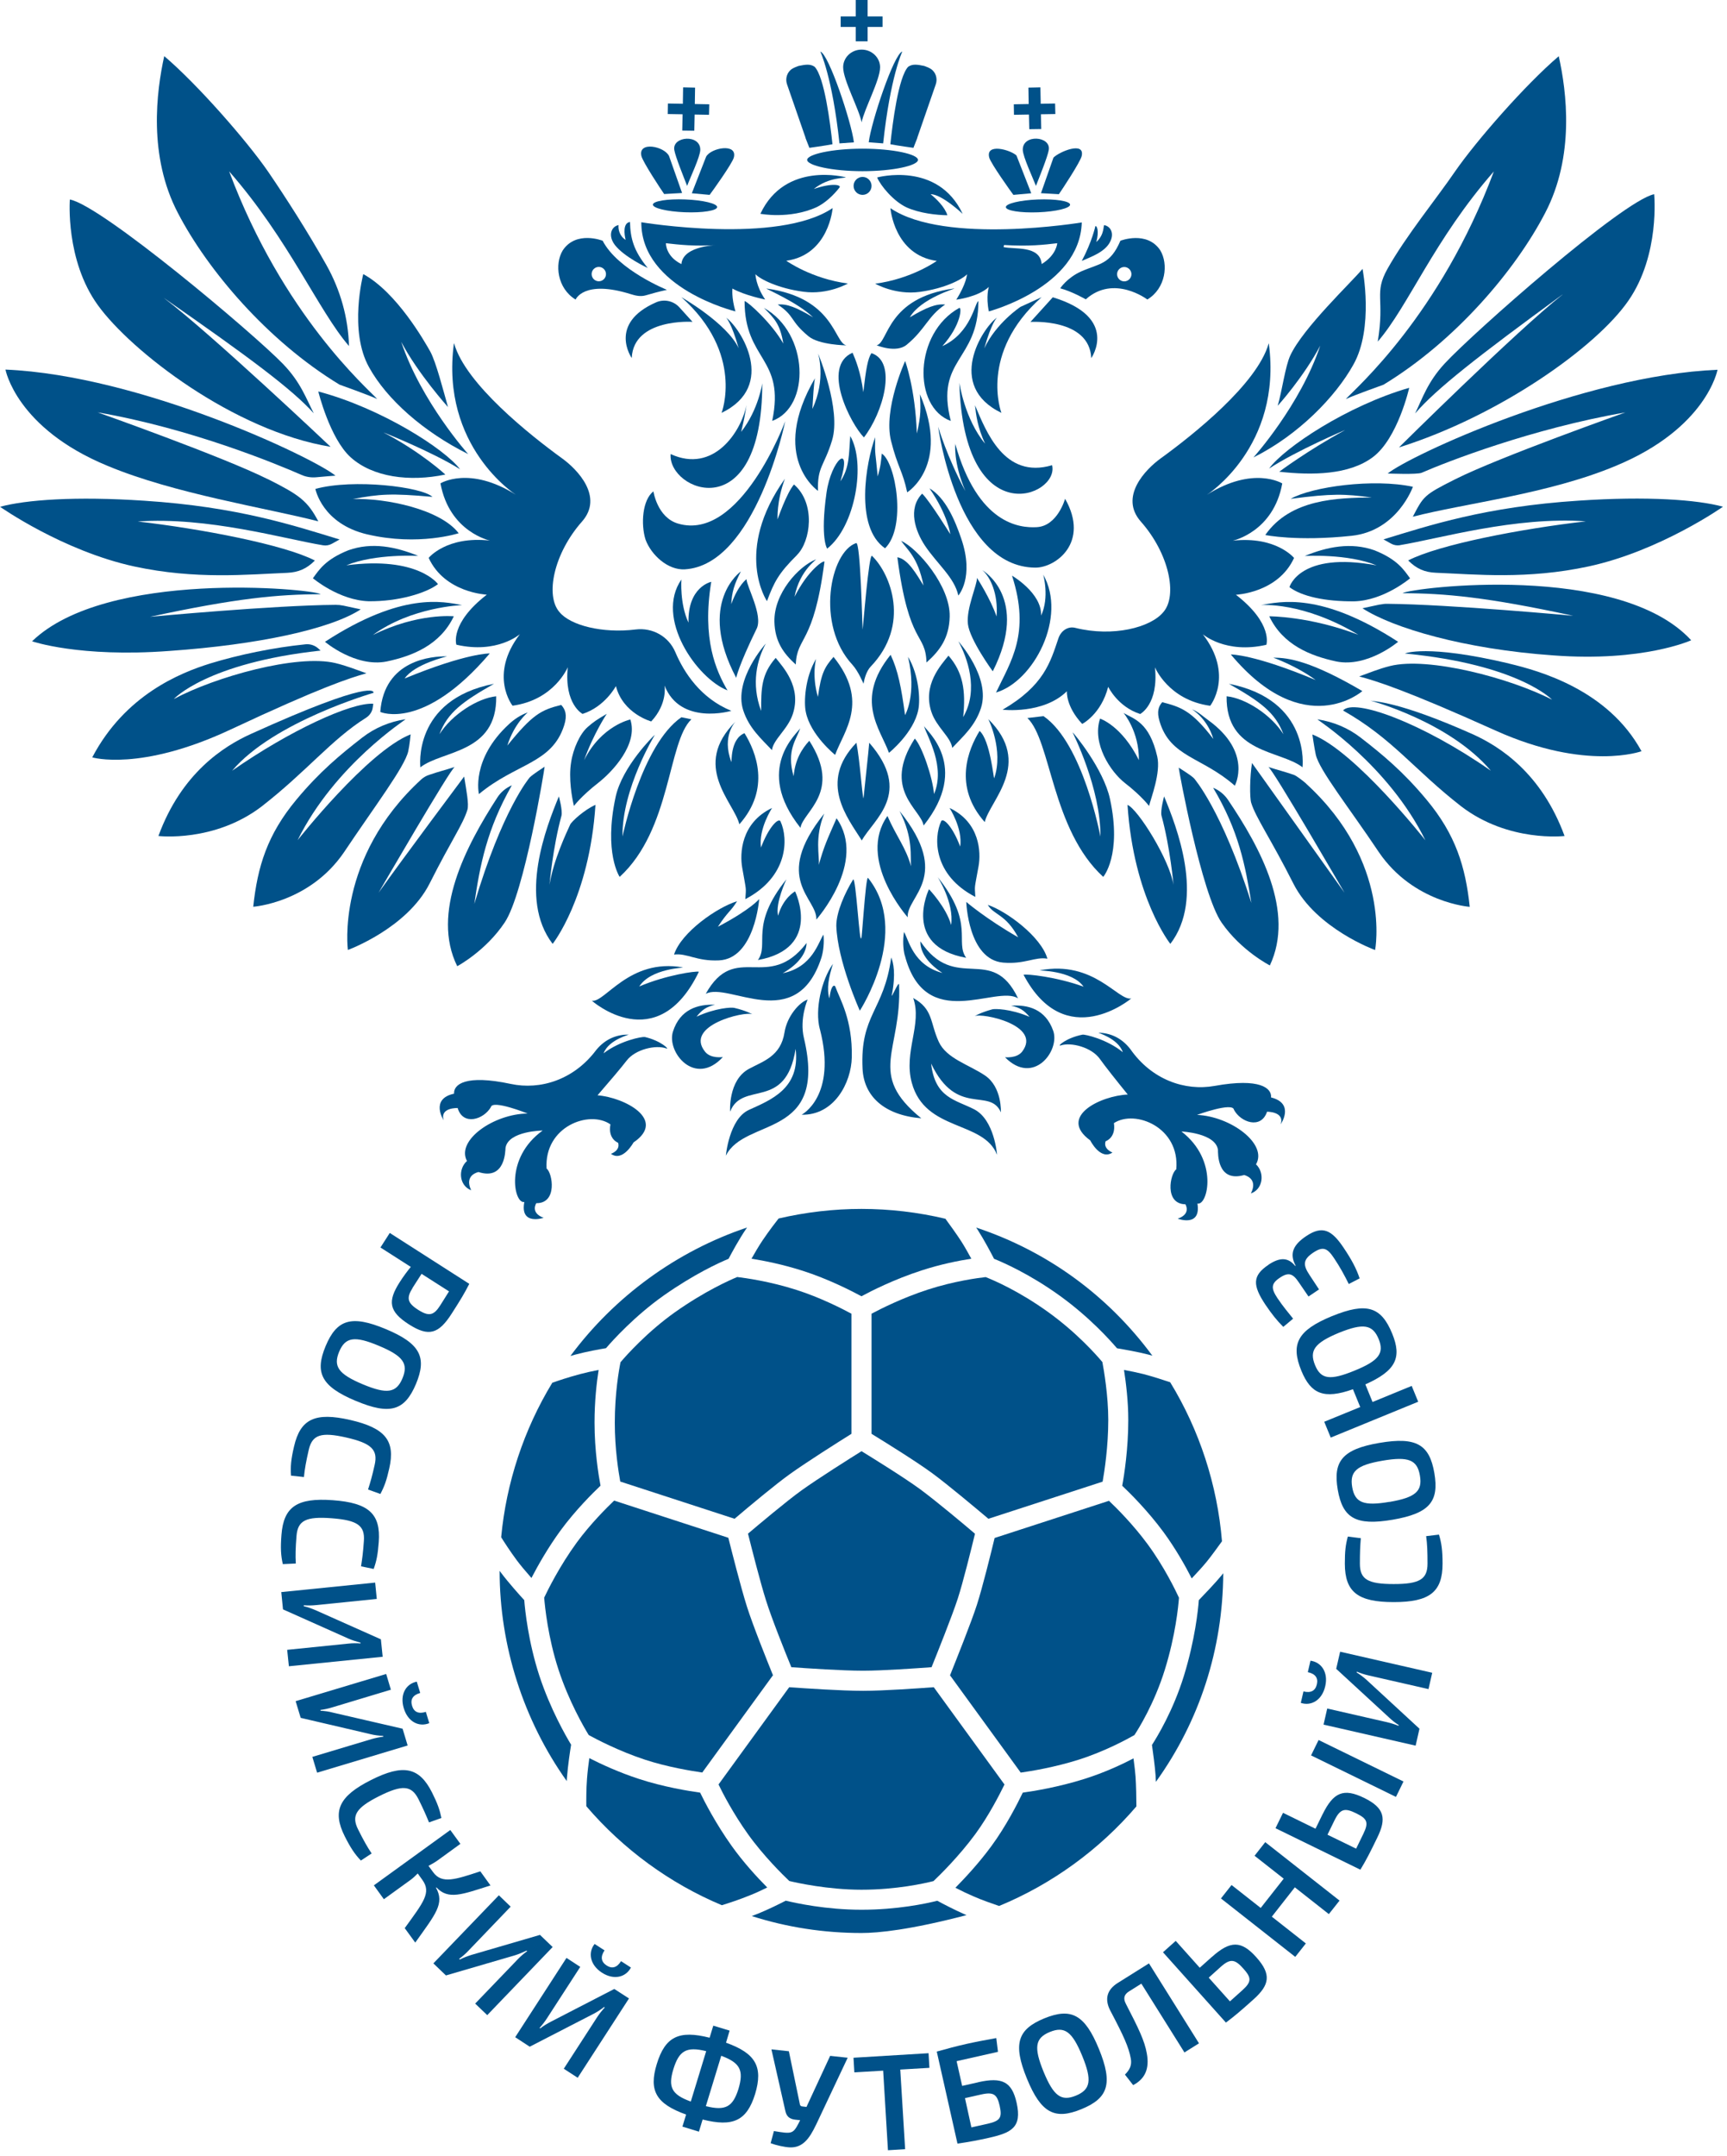 <?xml version="1.0" encoding="UTF-8"?> <svg xmlns="http://www.w3.org/2000/svg" width="202" height="252" viewBox="0 0 202 252" fill="none"> <g clip-path="url(#clip0_1143_95)"> <path d="M78.44 53.08C78.1 57.38 89.16 61.9 89.16 44.8C89.16 44.8 88.72 47.9 86.69 50.48C87.07 48.9 87.14 48.45 87.32 47.33C86.69 50.48 83.46 55.38 78.45 53.08H78.44Z" fill="#005189"></path> <path d="M98.98 40.37C98.98 40.37 95.81 40.33 94.57 39.31C92.36 37.49 93.01 36.96 90.97 35.6C92.03 35.48 93.19 35.95 95.1 37.09C93.27 35.31 89.39 33.7 89.66 33.73C97.58 34.81 97.57 40.05 98.97 40.36L98.98 40.37Z" fill="#005189"></path> <path d="M87.09 35.19C87.51 35.29 90.3 37.81 91.62 40.16C91.26 37.94 90.62 37.25 89.35 35.99C94.64 38.93 94.82 47.58 90.32 49.2C91.88 41.77 87.09 42.19 87.09 35.19Z" fill="#005189"></path> <path d="M84.92 37.12C86.63 38.35 90.94 45.1 84.4 48.26C84.4 48.26 87.09 41.31 79.7 34.74C79.7 34.74 85.05 37.79 86.4 40.71C85.55 37.7 84.92 37.11 84.92 37.11V37.12Z" fill="#005189"></path> <path d="M81 37.62C81 37.62 74.1 37.16 73.89 41.85C73.89 41.85 71.06 37.83 76.74 35.34C77.68 34.93 78.78 35.17 79.46 35.92L80.99 37.61L81 37.62Z" fill="#005189"></path> <path d="M67.33 35.01C67.33 35.01 68.27 32.67 73.73 34.37C74.33 34.56 74.93 34.7 75.54 34.52C76.26 34.31 77.08 34.08 78.01 33.88C78.01 33.88 72.26 31.57 70.49 28.14C70.49 28.14 67.38 26.91 65.82 29.27C64.85 30.86 65.17 33.71 67.33 35.02V35.01ZM69.2 32.04C69.2 31.57 69.58 31.2 70.04 31.2C70.5 31.2 70.88 31.58 70.88 32.04C70.88 32.51 70.5 32.88 70.04 32.88C69.58 32.88 69.2 32.5 69.2 32.04Z" fill="#005189"></path> <path d="M75.76 31.32C74.83 30.89 72.21 29.48 71.63 28.16C71.21 27.24 71.63 26.45 72.35 26.31C72.29 26.78 72.46 27.6 73.18 28.04C73.01 27.38 72.85 26.05 73.69 25.95C73.73 27.81 74.09 29.29 75.76 31.32Z" fill="#005189"></path> <path d="M75.01 25.99C75.01 33.73 86.02 36.4 86.02 36.4C85.54 34.76 85.67 33.73 85.67 33.73C87.12 34.54 89.5 35.01 89.5 35.01C88.41 33.45 88.36 32.05 88.36 32.05C88.9 32.63 91.01 33.71 93.97 34.1C96.85 34.49 99.17 33.14 99.17 33.14C94.9 32.58 91.97 30.48 91.97 30.48C96.97 29.79 97.39 24.32 97.39 24.32C91.02 28.64 75.02 25.98 75.02 25.98L75.01 25.99ZM77.89 28.43C79.43 28.6 81.18 28.82 84.1 28.64C84.1 28.64 79.89 28.64 79.7 30.87C77.85 29.96 77.89 28.44 77.89 28.44V28.43Z" fill="#005189"></path> <path d="M83.88 24.209C83.896 23.795 82.227 23.393 80.152 23.312C78.077 23.231 76.382 23.501 76.366 23.915C76.35 24.328 78.019 24.73 80.094 24.811C82.169 24.892 83.864 24.622 83.88 24.209Z" fill="#005189"></path> <path d="M77.69 22.69C77.39 22.27 75.18 18.93 75.02 18.23C74.62 16.47 77.73 17.1 78.26 18.25L79.78 22.56L77.69 22.68V22.69Z" fill="#005189"></path> <path d="M81.91 17.52C81.89 18.33 80.71 20.81 80.37 21.73C80.01 20.8 79 18.33 78.87 17.53C78.6 15.9 81.95 15.65 81.91 17.53V17.52Z" fill="#005189"></path> <path d="M98.93 20.73C98.88 20.84 96.94 20.68 95.19 22.09C97.37 21.34 98.42 21.62 98.2 21.91C97.53 22.78 96.53 23.73 95.51 24.22C92.34 25.65 88.94 24.99 88.94 24.99C91.85 18.79 98.93 20.73 98.93 20.73Z" fill="#005189"></path> <path d="M80.92 22.59L82.59 18.32C83.14 17.28 86.29 16.68 85.83 18.42C85.65 19.11 83.32 22.37 83 22.78L80.92 22.59Z" fill="#005189"></path> <path d="M78.12 12.1L79.87 12.13L79.9 10.21L81.3 10.24L81.27 12.16L82.96 12.19L82.93 13.42L81.25 13.39L81.21 15.28L79.8 15.26L79.84 13.36L78.1 13.33L78.12 12.1Z" fill="#005189"></path> <path d="M50.21 90.57C51.5 90.13 51.9 90.07 53.19 89.65C52.72 89.8 44.28 104.35 44.28 104.35C47.19 100.26 54.29 90.77 54.29 90.77C54.54 92.35 54.87 94 54.67 94.66C54.12 96.42 52.9 98.02 50.23 103.31C47.56 108.54 40.69 111.04 40.69 111.04C40.69 111.04 39.24 100.3 49.27 91.11C49.53 90.87 49.86 90.68 50.2 90.57H50.21Z" fill="#005189"></path> <path d="M40.82 40.45C37.23 36.3 33.8 28.02 26.8 20.03C33.1 36.86 42.98 45.39 44.12 46.64C43.19 46.2 39.71 44.96 39.71 44.96C31.24 39.82 24.26 31.52 20.82 24.92C17.31 18.24 18.3 10.69 19.21 6.56C23.14 9.9 28.89 16.49 31.35 20.05C33.48 23.17 36.03 27.15 38.19 31C39.81 33.89 40.73 37.13 40.82 40.45Z" fill="#005189"></path> <path d="M42.98 62.47C37.66 61.23 36.89 57.15 36.89 57.15C41.34 55.93 49.36 56.91 50.58 58.08C45.71 57.64 44.44 57.75 41.27 58.33C45.19 58.21 51.52 59.54 53.65 62.33C53.65 62.33 48.96 63.86 42.99 62.47H42.98Z" fill="#005189"></path> <path d="M51.23 68.28C49.83 69.34 46.59 70.32 43.12 70.28C39.65 70.17 36.6 67.59 36.6 67.59C37.32 66.62 38.03 65.41 40.75 64.32C43.51 63.34 46.29 63.91 48.92 64.98C48.92 64.98 43.91 64.69 40.51 66.08C48.92 64.98 51.23 68.28 51.23 68.28Z" fill="#005189"></path> <path d="M53.08 72.04C51.49 75.39 48.26 76.68 45.23 77.32C41.58 78.05 38.01 75.02 38.01 75.02C47.06 69.14 51.83 70.33 54.05 70.73C54.05 70.73 48.15 70.92 43.61 74.23C48.86 71.61 53.09 72.04 53.09 72.04H53.08Z" fill="#005189"></path> <path d="M57.27 76.38C57.27 76.38 57.27 76.39 57.27 76.4C49.52 85.5 44.48 83.22 44.48 83.22C44.93 77.12 50.53 76.69 52.31 76.72C52.31 76.72 48.47 77.62 47.33 79.31C54.59 76.32 57.28 76.38 57.28 76.38H57.27Z" fill="#005189"></path> <path d="M49.17 89.69C49.17 89.69 48.2 81.8 57.78 79.93C54.14 82 52.35 83.27 51.4 85.83C52.86 83.51 55.9 81.6 58.04 81.39C58.14 88.1 51.72 87.68 49.16 89.7L49.17 89.69Z" fill="#005189"></path> <path d="M61.72 83.29C61.72 83.29 60.16 84.54 59.34 87.15C62.28 83.52 63.27 82.99 65.64 82.4C66.11 82.91 66.38 83.55 65.99 84.78C64.56 89.28 60.38 89.19 56.02 92.82C56.02 92.82 55.04 88.77 59.55 84.63C60.16 84.07 60.87 83.59 61.67 83.3L61.72 83.28V83.29Z" fill="#005189"></path> <path d="M73.72 84.08C74.69 86.99 71.62 90.22 69.96 91.52C67.98 93.06 67.13 94.21 67.13 94.21C66.9 93.26 66.49 91 66.8 89.11C67.04 87.5 67.85 85.75 68.73 84.99C69.47 84.34 69.81 84.13 70.97 83.44C70.97 83.44 69.4 85.8 68.32 88.86C70.33 84.82 73.73 84.1 73.73 84.1L73.72 84.08Z" fill="#005189"></path> <path d="M38.68 52.23C27.32 50.37 15.31 41.02 11.46 35.69C7.62 30.41 8.17 23.32 8.17 23.32C11.89 24.01 29.7 39.02 33.1 42.54C35.17 44.68 35.81 46.59 36.7 48.31C34.15 45.49 29.24 41.83 19.13 34.8C24.71 39.02 38.67 52.23 38.67 52.23H38.68Z" fill="#005189"></path> <path d="M16.05 60.95C23.55 61.81 33.22 63.66 36.83 65.52C36.83 65.52 36.82 65.53 36.81 65.54C35.87 66.48 34.91 66.9 33.58 66.96C28.89 67.15 22.89 67.76 15.73 66.22C7.35 64.41 0.01 59.24 0.01 59.24C3 58.42 8.85 57.99 16.87 58.53C27.83 59.24 34.4 61.44 39.72 63.06L38.84 63.55C38.52 63.73 38.15 63.8 37.79 63.74C33.23 62.99 24.31 60.38 16.06 60.96L16.05 60.95Z" fill="#005189"></path> <path d="M42.19 71.23C38.68 73.52 30.26 75.36 19.8 76.09C9.28 76.88 3.75 74.96 3.75 74.96C12.46 66.54 36.4 68.82 37.47 69.44C37.47 69.44 37.49 69.46 37.5 69.46C32.58 69.47 27.68 69.91 17.55 72.1C17.55 72.1 31.97 70.75 39.27 70.7C39.57 70.7 39.86 70.73 40.16 70.79L42.2 71.23H42.19Z" fill="#005189"></path> <path d="M37.47 76.05C24.17 77.5 20.33 81.71 20.33 81.71C25.16 79.12 34.74 76.43 39.24 77.51C40.6 77.84 41.71 78.3 42.86 78.7C40.88 79.26 37.52 80.33 26.96 85.28C16.4 90.22 10.79 88.53 10.79 88.53C14.62 81.25 21.03 78.66 24.6 77.55C27.91 76.54 31.96 75.69 35.76 75.31C36.31 75.26 36.85 75.45 37.25 75.82L37.49 76.04L37.47 76.05Z" fill="#005189"></path> <path d="M27.15 90.09C33.89 85.39 41.06 82.1 43.66 82.26C43.64 82.38 43.62 82.53 43.6 82.69C43.54 83.2 43.23 83.64 42.8 83.91C38.79 86.42 35.85 90.19 30.6 94.27C25.06 98.5 18.53 97.72 18.53 97.72C21.22 90.38 26.14 87.24 29.35 85.79C43.7 79.29 43.76 80.84 43.68 80.99C43.68 80.99 32.01 84.34 27.15 90.09Z" fill="#005189"></path> <path d="M47.75 87.82C47.34 89.64 43.8 94.29 40.23 99.63C36.19 105.54 29.62 105.99 29.62 105.99C30.12 101.3 31.26 97.56 34.67 93.47C37.39 90.2 39.83 88.19 42.38 86.21C43.84 85.08 45.56 84.36 47.39 84.08C47.4 84.08 47.42 84.08 47.43 84.08C47.52 84.08 39.16 89.4 34.81 98.21C34.81 98.21 42.99 87.82 48.03 85.84C48.03 85.84 47.91 87.1 47.75 87.82Z" fill="#005189"></path> <path d="M61.93 90.9C62.35 90.48 63.51 89.76 63.7 89.62C63.68 89.97 61.32 104.43 59.03 107.83C56.8 111.18 53.48 112.94 53.48 112.94C50.41 106.74 54.46 98.94 58.18 93.21C58.58 92.59 59.16 92.11 59.84 91.81C59.84 91.81 59.85 91.81 59.86 91.81C56.95 96.92 56.13 101.15 55.48 105.66C58.75 94.62 61.93 90.91 61.93 90.91V90.9Z" fill="#005189"></path> <path d="M65.67 95.36C64.66 99.05 64.27 103.43 64.27 103.43C64.74 100.52 66.27 97.31 66.69 96.39C66.86 96.01 68.4 94.62 69.65 94.08C68.93 104.96 64.64 110.33 64.64 110.33C60.58 105.04 63.92 96.6 65.37 93.09C65.37 93.09 65.83 94.77 65.67 95.36Z" fill="#005189"></path> <path d="M80.87 84.08C78.09 86.72 78.52 96.97 72.48 102.5C72.48 102.5 70.59 99.71 72.01 93.14C72.77 89.62 76.44 86 76.6 85.89C76.6 85.89 72.74 92.18 72.81 97.78C72.81 97.78 75.06 87.03 79.7 83.84L80.87 84.08Z" fill="#005189"></path> <path d="M53.12 40.16C54.47 44.9 62.02 50.88 65.76 53.59C67.53 54.87 70.64 58.07 68.07 60.97C64.77 64.7 63.75 69.62 65.44 71.55C66.71 73.1 70.46 74.06 74.35 73.58C76.33 73.34 78.21 74.39 78.99 76.23C80.01 78.63 81.96 81.63 85.54 83.09C85.54 83.09 79.58 84.86 77.73 80.13C77.73 80.13 78.11 82.26 76.17 84.33C76.17 84.33 72.87 83.43 72.04 80.2C72.04 80.2 70.76 82.61 68.14 83.45C68.14 83.45 65.97 82.33 66.41 77.99C66.41 77.99 64.85 81.82 59.95 82.49C59.95 82.49 57.13 78.93 60.81 74.13C60.81 74.13 58.15 76.46 53.38 75.36C53.38 75.36 52.56 72.9 56.94 69.51C56.94 69.51 52.02 69.31 50.14 65.21C50.14 65.21 52.23 62.62 57.31 63.19C57.31 63.19 52.56 62.19 51.52 56.5C51.52 56.5 54.89 54.4 60.34 57.83C60.34 57.83 51.49 52.22 53.09 40.15L53.12 40.16Z" fill="#005189"></path> <path d="M31.32 56.01C26.14 53.41 11.42 48.2 11.42 48.2C22.37 50.09 32.4 54.26 35.26 55.51C35.8 55.75 36.38 55.84 36.97 55.79C37.86 55.71 39.1 55.6 39.24 55.6C36.6 53.46 16.45 43.88 0.64 43.2C0.64 43.2 1.89 50.04 12.55 54.44C20.39 57.72 31.13 59.37 37.23 60.94C35.97 58.54 35.01 57.85 31.32 56V56.01Z" fill="#005189"></path> <path d="M54.76 53.08C49.47 50.44 45.25 46.67 43.19 42.97C40.75 38.67 42.49 32.04 42.49 32.04C46.4 34.17 49.64 39.88 50.32 41.08C51 42.31 51.86 45.69 52.4 47.58C52.4 47.58 48.9 43.7 46.93 39.96C49.27 46.96 54.76 53.08 54.76 53.08Z" fill="#005189"></path> <path d="M52.09 55.47C47.89 56.35 43.59 55.78 41.01 53.45C38.57 51.24 37.23 45.76 37.23 45.76C44.54 47.7 51.98 52.44 53.81 54.85C50.54 52.81 44.8 50.52 44.85 50.55C49.26 52.84 52.09 55.47 52.09 55.47Z" fill="#005189"></path> <path d="M91.3 96.02C91.08 95.54 89.93 96.62 89.01 99.07C88.7 96.88 90.31 94.44 90.31 94.44C86.63 96.2 86.53 99.81 86.81 101.41C87.32 104.33 87.27 103.6 87.18 105.1C92.22 102.47 92.21 98.01 91.3 96.03V96.02Z" fill="#005189"></path> <path d="M93.63 96.76C93.92 94.86 98.53 92.59 94.66 86.59C93.8 87.52 92.99 88.8 92.83 90.74C91.94 87.69 93.2 86.4 93.6 85.12C93.38 85.62 88.09 89.82 93.63 96.77V96.76Z" fill="#005189"></path> <path d="M94.22 16.14L94.67 17.28C94.67 17.28 96.51 17.03 97.37 16.86C97.11 14.4 96.43 9.02 95.29 7.81C94.77 7.44 94.18 7.55 93.4 7.71C93.15 7.8 92.89 7.9 92.66 8.04C92.05 8.42 91.82 9.2 92.06 9.87L94.23 16.13L94.22 16.14Z" fill="#005189"></path> <path d="M97.85 95.64C96.77 98.11 96.39 98.87 95.77 101.1C95.88 100.06 95.25 97.92 96.41 95.1C90.23 102.8 95.64 105 95.48 107.49C95.48 107.49 101.46 100.77 97.85 95.65V95.64Z" fill="#005189"></path> <path d="M82.53 116.18C85.18 114.7 93.12 120.98 96.07 111.96C96.3 111.25 96.42 110.17 96.32 109.25C95.74 110.05 95.06 113.06 91.55 113.76C93.68 112.55 94.33 111.17 94.34 110.23C89.84 116.09 86.01 109.93 82.54 116.18H82.53Z" fill="#005189"></path> <path d="M93 104.19C93 104.19 91.59 104.95 91.01 107.04C90.65 105.58 91.98 102.79 91.98 102.79C87.62 108.23 90.01 110.32 88.65 112.22C96.23 110.85 93 104.2 93 104.2V104.19Z" fill="#005189"></path> <path d="M97.5 76.78C96.46 77.97 96.04 78.7 95.67 81.46C95.67 81.46 94.94 79.28 95.45 77.03C94.15 79.17 94.01 82.1 94.25 83.21C94.78 85.92 97.68 88.24 97.68 88.24C98.69 85.45 101.74 82.04 97.49 76.78H97.5Z" fill="#005189"></path> <path d="M100.09 4.83H101.48V3.15H103.23V1.92H101.48V0H100.09V1.92H98.33V3.15H100.09V4.83Z" fill="#005189"></path> <path d="M98.2 16.76L99.88 16.64C99.58 14.24 96.94 6.33 95.95 6.03C95.95 6.03 97.35 8.96 98.19 16.76H98.2Z" fill="#005189"></path> <path d="M86.93 83.02C87.61 85.12 89.04 86.35 90.29 87.68C90.46 86.41 92.14 85.26 92.73 83.47C93.77 80.31 91.62 78.01 90.73 76.9C89.03 78.84 89.03 80.52 89.03 83.1C87.82 79.9 88.57 77.05 89.57 75.23C89.57 75.23 85.77 79.43 86.93 83.02Z" fill="#005189"></path> <path d="M100.74 109.54C100.57 110.99 100.1 102.3 99.78 102.82C98.82 104.37 97.81 106.63 97.82 108.22C97.96 112.37 100.57 118.14 100.57 118.14C100.57 118.14 106.59 108.91 101.53 102.62C101.25 102.28 100.74 110.99 100.74 109.53V109.54Z" fill="#005189"></path> <path d="M95.9 120.3C97.93 128.16 93.76 130.3 93.76 130.3C97.58 130.39 99.57 126.55 99.63 123.6C99.73 119.17 98.23 116.79 97.7 115.32C97.64 115.15 97.22 114.98 97.01 116.7C96.66 115.55 96.94 114.2 97.43 112.66C96.08 114.56 95.29 118.01 95.89 120.29L95.9 120.3Z" fill="#005189"></path> <path d="M94.47 116.84C93.53 117.13 92.06 118.76 91.76 120.68C91.32 123.47 89.29 124.03 87.6 124.94C85.14 126.27 85.4 129.94 85.4 129.94C86.84 126.26 91.91 129.92 93.06 122.6C93.63 127.27 90.12 128.58 87.59 129.74C85.28 130.8 84.9 135.09 84.9 135.09C87.16 130.55 96.86 133.21 94.03 121.33C93.49 119.06 94.47 116.83 94.47 116.83V116.84Z" fill="#005189"></path> <path d="M84.54 123.56C84.54 123.56 83.14 123.77 82.48 122.95C79.98 119.86 87.15 118.16 88.01 118.56C88.01 118.56 87.3 118.14 85.88 117.81C85.56 117.73 83.71 117.81 81.47 118.84C82.1 118.05 82.63 117.67 83.63 117.45C81.64 117.36 79.54 117.97 78.71 120.59C77.95 122.98 81.28 127.1 84.55 123.56H84.54Z" fill="#005189"></path> <path d="M100.9 73.6C100.86 73.42 100.66 63.3 100.14 63.48C97.09 64.52 95.39 73.04 99.69 77.69C100.4 78.46 101 79.92 101 79.92C101.11 79.31 101.35 78.43 101.84 77.92C106.51 73.05 104.2 67.11 102 64.98C101.63 64.62 100.94 73.43 100.9 73.6Z" fill="#005189"></path> <path d="M101 93.33C100.82 92.84 100.59 88.95 100.17 86.82C95.69 91.44 99.16 95.62 100.8 98.24C102.2 95.73 106.82 92.72 101.67 86.82C101.54 88.34 101.27 90.65 101 93.33Z" fill="#005189"></path> <path d="M75.37 121.22C75.12 121.16 72.56 121.62 70.6 123.12C71.21 121.49 73.73 120.93 73.51 120.93C72.22 120.93 70.86 121.37 69.74 122.73C67.13 126.22 63.2 127.44 59.74 126.7C54.45 125.57 53.04 126.76 53.11 127.84C50.26 128.45 51.89 130.95 51.89 130.95C51.43 129.43 53.53 129.52 53.53 129.52C54.16 131.63 56.57 130.86 57.41 129.42C57.58 128.5 61.71 130.16 61.71 130.16C57.77 130.2 53.32 133.28 54.62 135.71C53.56 136.65 53.68 138.58 55.11 139.13C54.25 137.31 55.97 137 55.97 137C59.13 138.01 59.1 134.46 59.13 134.16C59.47 132.19 63.47 132.15 63.47 132.15C58.98 135.37 60.11 140.76 61.33 140.5C60.79 143.3 63.58 142.35 63.58 142.35C61.98 141.75 62.73 140.64 62.73 140.64C65.24 140.67 64.62 137.09 63.93 136.59C63.64 131.67 68.95 129.71 71.4 131.43C71.08 133.15 72.3 133.58 72.3 133.58C72.58 134.5 71.46 134.87 71.46 134.87C72.84 135.87 74.1 133.54 74.1 133.54C78.02 130.89 73.05 128.28 69.89 128.03C71.22 126.5 72.68 124.78 73.3 123.97C74.3 122.66 76.72 122.09 77.96 122.56C78.33 122.7 77.34 121.66 75.41 121.21L75.37 121.22Z" fill="#005189"></path> <path d="M92.93 69.78C93.54 66.5 95.82 65.23 95.39 65.41C93.41 66.21 90.5 69.36 90.58 72.68C90.64 74.99 91.63 76.37 93.08 77.68C93.2 74.34 95.17 75.43 96.43 65.68C96.47 65.37 94.55 66.54 92.92 69.79L92.93 69.78Z" fill="#005189"></path> <path d="M93.22 64.87C94.83 63.27 95.43 58.85 92.87 56.63C92.02 57.6 90.95 60.71 90.95 60.71C90.95 60.71 90.82 58.59 91.81 55.96C85.77 64.46 89.71 70.27 89.71 70.27C90.55 68.01 91.08 67 93.23 64.87H93.22Z" fill="#005189"></path> <path d="M95.69 41.34C95.69 41.34 96.65 44.33 95.02 47.8C95.21 44.32 95.33 44.2 95.33 44.2C89.93 53.46 95.68 57.38 95.68 57.38C95.58 54.54 96.4 54.51 97.32 51.48C98.43 47.86 95.69 41.33 95.69 41.33V41.34Z" fill="#005189"></path> <path d="M88.5 73.5C89.27 71.91 87.33 68.56 87.32 67.7C87.32 67.7 86.35 68.36 85.53 70.62C85.6 69.19 85.9 68.26 86.66 66.79C86.66 66.79 81.46 70.43 86.11 79.23C86.11 79.23 86.37 77.85 88.5 73.49V73.5Z" fill="#005189"></path> <path d="M81.75 113.59C81.41 113.47 77.88 113.98 74.77 115.31C76.15 113.16 80.15 113.14 79.86 113.08C73.57 111.97 70.73 117.28 69.22 116.97C69.22 116.97 76.85 123.74 81.75 113.58V113.59Z" fill="#005189"></path> <path d="M87.07 85.71C85.37 86.39 85.61 89.25 85.54 89.06C84.37 85.99 86.06 84.32 86.06 84.32C80.8 89.52 85.86 93.79 86.48 96.35C90.19 92.18 88.41 87.85 87.08 85.7L87.07 85.71Z" fill="#005189"></path> <path d="M84.09 112.26C88.29 112.07 88.8 105.09 88.8 105.09C88.8 105.09 87.86 106.28 83.97 108.33C85.14 106.53 85.45 106.57 86.21 105.35C83.94 106.03 79.69 108.95 78.84 111.58C80.34 111.38 81.47 112.38 84.09 112.26Z" fill="#005189"></path> <path d="M100.79 5.8C100.79 5.8 100.79 5.8 100.78 5.8C100.77 5.8 100.78 5.8 100.77 5.8C99.57 5.8 98.62 6.73 98.62 7.86C98.62 9.37 100.49 12.76 100.78 14.3C101.08 12.76 102.94 9.37 102.94 7.86C102.94 6.74 101.98 5.8 100.79 5.8Z" fill="#005189"></path> <path d="M103.3 16.76L102.52 16.7L101.61 16.63C101.91 14.23 104.55 6.32 105.54 6.02C105.54 6.02 104.14 8.95 103.3 16.75V16.76Z" fill="#005189"></path> <path d="M107.29 16.14L106.84 17.28C106.84 17.28 105 17.03 104.14 16.86C104.4 14.4 105.08 9.02 106.22 7.81C106.74 7.44 107.33 7.55 108.11 7.71C108.36 7.8 108.62 7.9 108.85 8.04C109.46 8.42 109.69 9.2 109.45 9.87L107.28 16.13L107.29 16.14Z" fill="#005189"></path> <path d="M91.84 49.26C91.84 49.26 88.4 66.04 80.11 66.55C78.12 66.67 76.16 64.87 75.5 63.06C74.94 61.26 75.14 58.41 76.43 57.44C76.43 57.44 76.87 60.48 79.3 61.2C86.61 63.37 91.84 49.25 91.84 49.25V49.26Z" fill="#005189"></path> <path d="M99.72 41.23C100.06 42.01 100.66 43.45 100.98 45.84C101.29 43.12 101.51 41.89 101.93 41.28C105.01 42.29 103.27 48.27 101.05 51.13C99.49 49.55 96.04 42.83 99.72 41.23Z" fill="#005189"></path> <path d="M83.19 68.02C82.09 74.73 83.76 78.41 85.09 80.7C81.49 79.29 76.58 72.24 79.7 67.74C79.7 67.74 79.49 70.57 80.53 72.78C80.43 68.57 83.19 68.01 83.19 68.01V68.02Z" fill="#005189"></path> <path d="M123.06 54.39C123.94 58.02 112.74 62.52 112.21 44.74C112.21 44.74 112.83 49 115.22 51.86C114.33 49.93 114.17 48.51 114.04 47.37C115.34 50.42 117.46 56.03 123.05 54.38L123.06 54.39Z" fill="#005189"></path> <path d="M111.61 33.73C111.88 33.69 107.7 34.86 106.42 37.09C108.33 35.95 109.5 35.48 110.55 35.6C108.52 36.96 108.26 38.48 106.05 40.3C104.81 41.32 102.54 40.36 102.54 40.36C103.94 40.04 103.67 34.8 111.6 33.72L111.61 33.73Z" fill="#005189"></path> <path d="M111.22 49.21C106.72 47.58 106.9 38.94 112.19 36C112.52 35.82 112.46 37.97 110.22 40.46C113.63 38.91 114.03 35.3 114.44 35.2C114.44 42.21 109.35 41.92 111.21 49.21H111.22Z" fill="#005189"></path> <path d="M115.13 40.72C116.48 37.79 119.36 35.87 119.36 35.87L121.83 34.74C114.45 41.3 117.13 48.26 117.13 48.26C110.59 45.1 114.9 38.35 116.61 37.12C116.61 37.12 115.97 37.71 115.13 40.72Z" fill="#005189"></path> <path d="M123.14 34.75C130.97 37.13 127.64 41.86 127.64 41.86C127.43 37.17 120.53 37.63 120.53 37.63L123.14 34.75Z" fill="#005189"></path> <path d="M135.72 29.27C134.16 26.92 131.05 28.14 131.05 28.14C129.85 30.93 128.65 30.77 126.43 31.74C124.79 32.49 124.01 33.7 124.01 33.7C125.4 34.07 127 34.99 127 34.99C130.29 32.04 134.2 35.01 134.2 35.01C136.37 33.7 136.68 30.86 135.71 29.26L135.72 29.27ZM131.5 32.89C131.03 32.89 130.66 32.51 130.66 32.05C130.66 31.59 131.04 31.21 131.5 31.21C131.96 31.21 132.34 31.59 132.34 32.05C132.34 32.51 131.96 32.89 131.5 32.89Z" fill="#005189"></path> <path d="M128.13 26.43C128.3 26.38 128.58 27 128.23 28.29C129.24 27.39 129.02 26.29 129.17 26.32C129.9 26.46 130.32 27.25 129.89 28.17C129.31 29.49 127.46 30.07 126.53 30.5C127.72 28.28 128.12 26.44 128.12 26.44L128.13 26.43Z" fill="#005189"></path> <path d="M104.15 24.34C104.15 24.34 104.58 29.8 109.57 30.5C109.57 30.5 106.64 32.6 102.37 33.16C102.37 33.16 104.69 34.51 107.57 34.12C110.53 33.72 112.57 32.64 113.11 32.06C113.11 32.06 113.04 33.16 111.85 35.03C111.85 35.03 114.41 34.72 115.66 33.54C115.66 33.54 115.3 34.62 115.66 36.4C115.66 36.4 126.31 33.59 126.53 26C126.53 26 110.53 28.66 104.16 24.34H104.15ZM121.84 30.87C121.65 28.65 118.65 29.18 117.38 28.88C117.4 28.74 117.45 28.64 117.45 28.64C120.37 28.82 122.12 28.61 123.66 28.43C123.66 28.43 123.59 29.79 121.85 30.86L121.84 30.87Z" fill="#005189"></path> <path d="M121.437 24.816C123.512 24.735 125.181 24.333 125.165 23.919C125.149 23.506 123.454 23.236 121.379 23.317C119.304 23.398 117.635 23.799 117.651 24.213C117.667 24.627 119.362 24.897 121.437 24.816Z" fill="#005189"></path> <path d="M118.58 12.19L120.32 12.16L120.29 10.24L121.69 10.21L121.73 12.13L123.41 12.1L123.44 13.33L121.75 13.36L121.79 15.08L120.39 15.1L120.35 13.39L118.6 13.42L118.58 12.19Z" fill="#005189"></path> <path d="M121.76 22.58L123.22 18.42C123.92 17.72 126.92 16.48 126.52 18.24C126.36 18.94 124.15 22.28 123.85 22.7L121.76 22.58Z" fill="#005189"></path> <path d="M122.67 17.53C122.54 18.33 121.53 20.8 121.17 21.73C120.82 20.81 119.65 18.33 119.63 17.52C119.59 15.65 122.94 15.89 122.67 17.52V17.53Z" fill="#005189"></path> <path d="M102.61 20.74C102.61 20.74 109.69 18.8 112.6 25C112.6 25 110.17 22.7 108.85 22.7C109.46 23.19 110.51 24.18 110.81 25.16C109.57 25.14 107.59 24.94 106.03 24.24C104.49 23.51 103 21.71 102.6 20.75" fill="#005189"></path> <path d="M118.54 22.79C118.23 22.38 115.9 19.12 115.71 18.43C115.25 16.69 118.16 17.5 118.89 18.17L120.62 22.59L118.54 22.78V22.79Z" fill="#005189"></path> <path d="M152.79 91.62C162.82 100.81 160.84 111.05 160.84 111.05C160.84 111.05 153.97 108.56 151.3 103.32C148.63 98.03 146.9 95.61 146.35 93.85C146.15 93.2 146.19 90.77 146.44 89.19C146.44 89.19 154.35 100.26 157.26 104.35C157.26 104.35 148.82 89.8 148.35 89.65C149.64 90.07 150.04 90.13 151.33 90.57C151.67 90.69 152.53 91.37 152.79 91.61V91.62Z" fill="#005189"></path> <path d="M161.15 39.93C161.99 34.83 160.67 34.32 162.29 31.42C164.45 27.57 168.05 23.18 170.18 20.06C172.64 16.5 178.39 9.92 182.32 6.57C183.24 10.7 184.22 18.25 180.71 24.93C177.27 31.54 170.29 39.83 161.82 44.97C161.82 44.97 158.34 46.21 157.41 46.65C158.55 45.4 168.43 36.87 174.73 20.04C167.73 28.03 164.74 35.78 161.15 39.93Z" fill="#005189"></path> <path d="M148 62.53C150.95 58.3 156.45 58.2 160.45 58.15C157.2 57.73 155.9 57.67 150.96 58.31C153.47 56.88 160.68 55.91 165.26 56.9C165.26 56.9 163.45 62.06 158.09 62.63C151.71 63.31 148.01 62.54 148.01 62.54L148 62.53Z" fill="#005189"></path> <path d="M161.02 66.09C157.62 64.69 152.61 64.99 152.61 64.99C155.24 63.91 158.02 63.35 160.78 64.33C163.5 65.42 164.21 66.63 164.93 67.6C164.93 67.6 161.88 70.19 158.41 70.29C154.94 70.32 152.22 69.69 150.82 68.63C150.82 68.63 152 64.4 161.02 66.09Z" fill="#005189"></path> <path d="M158.93 74.23C152.39 70.29 147.49 70.73 147.49 70.73C149.71 70.34 154.48 69.14 163.53 75.02C163.53 75.02 159.96 78.05 156.31 77.32C153.28 76.67 150.05 75.39 148.46 72.04C148.46 72.04 153.15 72.01 158.93 74.22V74.23Z" fill="#005189"></path> <path d="M153.9 79.5C151.66 77.84 148.94 76.88 148.94 76.88C150.72 76.86 153.4 77.29 159.35 80.78C159.35 80.78 152.55 86.75 143.98 76.52C143.98 76.52 143.98 76.51 143.98 76.5C143.98 76.5 146.67 76.46 153.91 79.5H153.9Z" fill="#005189"></path> <path d="M143.48 81.39C145.63 81.6 148.66 83.51 150.12 85.83C149.17 83.27 147.38 82 143.74 79.93C153.33 81.81 152.35 89.69 152.35 89.69C149.79 87.68 143.37 88.09 143.47 81.38L143.48 81.39Z" fill="#005189"></path> <path d="M139.44 82.92C140.14 83.19 140.7 83.73 141.31 84.17C146.56 87.96 144.43 91.84 144.43 91.84C140.58 88.45 136.88 88.53 135.63 84.32C135.28 83.16 135.52 82.56 135.94 82.08C138.03 82.63 139.33 82.98 141.92 86.38C141.2 83.93 139.4 82.9 139.4 82.9L139.44 82.92Z" fill="#005189"></path> <path d="M133.21 88.85C133.25 85.48 131.42 83.34 131.42 83.34C132.59 84.04 134.43 84.37 135.36 88.44C135.79 90.32 134.63 93.26 134.4 94.21C134.4 94.21 133.55 93.06 131.57 91.52C129.91 90.23 127.7 86.91 128.67 84C128.67 84 131.2 84.81 133.21 88.85Z" fill="#005189"></path> <path d="M182.77 34.42C172.83 41.68 168 45.45 165.52 48.33C166.37 46.59 166.97 44.66 168.99 42.48C172.32 38.89 189.77 23.48 193.48 22.7C193.48 22.7 194.19 29.78 190.47 35.14C186.74 40.56 175.41 48.6 163.63 52.3C163.63 52.3 177.28 38.77 182.77 34.43V34.42Z" fill="#005189"></path> <path d="M163.75 63.73C163.39 63.79 163.02 63.72 162.7 63.54L161.82 63.05C167.14 61.43 173.71 59.23 184.67 58.52C192.68 57.98 198.53 58.41 201.53 59.23C201.53 59.23 194.19 64.4 185.81 66.21C178.65 67.75 172.65 67.14 167.96 66.95C166.63 66.9 165.67 66.47 164.73 65.53C164.73 65.53 164.73 65.51 164.71 65.51C168.31 63.65 177.98 61.8 185.49 60.94C177.24 60.35 168.33 62.97 163.76 63.72L163.75 63.73Z" fill="#005189"></path> <path d="M161.4 70.67C161.69 70.61 161.99 70.57 162.29 70.58C169.59 70.64 184.01 71.98 184.01 71.98C173.89 69.79 168.98 69.35 164.06 69.34C164.07 69.34 164.08 69.33 164.09 69.32C165.16 68.7 189.38 65.67 197.81 74.84C197.81 74.84 192.22 77.4 181.7 76.61C171.24 75.88 162.88 73.39 159.36 71.1L161.4 70.66V70.67Z" fill="#005189"></path> <path d="M176.48 77.56C180.11 78.42 188.09 80.65 192 87.81C192 87.81 185.58 90.18 174.96 85.41C164.34 80.63 160.97 79.6 158.98 79.07C160.13 78.66 161.23 78.19 162.59 77.85C167.08 76.73 176.69 79.28 181.54 81.79C181.54 81.79 177.65 77.67 164.33 76.39C164.33 76.39 166.79 75.27 176.47 77.55L176.48 77.56Z" fill="#005189"></path> <path d="M160.32 81.9C160.73 82.02 163.43 81.9 172.18 85.79C175.4 87.22 180.31 90.38 183 97.72C183 97.72 176.47 98.5 170.93 94.27C165.39 89.97 162.89 86.33 157.09 83.05C158.35 81.57 166.36 84.49 174.38 90.09C169.51 84.34 160.31 81.9 160.31 81.9H160.32Z" fill="#005189"></path> <path d="M153.5 85.85C158.54 87.82 166.72 98.22 166.72 98.22C162.37 89.41 154.01 84.09 154.1 84.09C154.11 84.09 154.13 84.09 154.14 84.09C155.96 84.37 157.69 85.09 159.15 86.22C161.71 88.2 164.14 90.21 166.86 93.48C170.27 97.57 171.41 101.31 171.91 106C171.91 106 165.34 105.54 161.3 99.64C157.72 94.29 154.31 90.03 153.9 88.21C153.74 87.49 153.5 85.84 153.5 85.84V85.85Z" fill="#005189"></path> <path d="M146.38 105.61C145.65 101.12 144.9 97.14 141.9 92.09C141.9 92.09 141.91 92.09 141.92 92.09C142.6 92.38 143.19 92.85 143.61 93.46C147.44 99.11 151.48 106.59 148.53 112.85C148.53 112.85 145.18 111.15 142.89 107.85C140.54 104.49 137.89 90.08 137.87 89.73C138.06 89.87 139.24 90.56 139.66 90.98C139.66 90.98 142.91 94.63 146.39 105.61H146.38Z" fill="#005189"></path> <path d="M136.16 93.09C137.61 96.6 140.95 105.04 136.89 110.33C136.89 110.33 132.6 104.96 131.88 94.08C133.13 94.62 136.8 100.51 137.26 103.43C137.26 103.43 136.87 99.05 135.86 95.36C135.7 94.76 136.16 93.09 136.16 93.09Z" fill="#005189"></path> <path d="M122.07 83.72C126.7 86.92 128.71 97.79 128.71 97.79C128.78 92.19 125.45 85.6 125.45 85.6C125.61 85.7 129.07 89.87 129.83 93.39C131.25 99.95 129.04 102.5 129.04 102.5C123 96.97 122.95 86.57 120.17 83.93L122.06 83.71L122.07 83.72Z" fill="#005189"></path> <path d="M148.41 40.16C150.01 52.23 141.16 57.84 141.16 57.84C146.61 54.4 149.98 56.51 149.98 56.51C148.95 62.2 144.19 63.2 144.19 63.2C149.27 62.64 151.36 65.22 151.36 65.22C149.48 69.32 144.56 69.52 144.56 69.52C148.94 72.91 148.12 75.37 148.12 75.37C143.36 76.47 140.69 74.14 140.69 74.14C144.37 78.93 141.55 82.5 141.55 82.5C136.65 81.83 135.09 78 135.09 78C135.54 82.34 133.36 83.46 133.36 83.46C130.74 82.62 129.62 80.28 129.62 80.28C128.79 83.51 126.58 84.62 126.58 84.62C124.64 82.55 124.79 80.8 124.79 80.8C122.03 83.52 117.27 82.96 117.27 82.96C122.11 80.14 122.85 77.42 123.8 74.61C124.09 73.75 124.89 73.17 125.77 73.39C130.18 74.49 134.59 73.35 136.07 71.55C137.76 69.62 136.74 64.69 133.44 60.97C130.88 58.07 133.98 54.87 135.75 53.59C139.48 50.89 147.03 44.91 148.39 40.16H148.41Z" fill="#005189"></path> <path d="M165.25 60.4C171.34 58.83 181.14 57.74 188.98 54.46C199.65 50.05 200.89 43.22 200.89 43.22C185.08 43.89 164.95 53.21 162.31 55.35C162.45 55.35 165.75 55.49 166.29 55.26C169.15 54.01 179.16 50.1 190.11 48.21C190.11 48.21 175.38 53.42 170.21 56.02C166.52 57.87 166.51 58 165.25 60.4Z" fill="#005189"></path> <path d="M154.45 40.35C152.48 44.09 149.45 47.43 149.45 47.43C149.99 45.53 150.33 42.83 150.92 41.55C152.42 38.32 158.14 32.93 159.37 31.43C159.37 31.43 160.73 38.35 158.29 42.64C156.23 46.34 151.91 50.83 146.61 53.47C146.61 53.47 152.11 47.36 154.44 40.35H154.45Z" fill="#005189"></path> <path d="M157.3 50.28C157.36 50.25 151.67 52.66 148.44 54.77C150.23 52.32 157.56 47.43 164.83 45.33C164.83 45.33 163.5 51.25 160.57 53.44C157.79 55.52 153.48 55.57 149.63 55.14C149.63 55.14 152.94 52.66 157.31 50.28H157.3Z" fill="#005189"></path> <path d="M124.02 122.2C123.64 122.33 124.67 121.32 126.62 120.94C126.87 120.89 129.42 121.44 131.33 122.99C130.77 121.34 128.27 120.7 128.5 120.71C129.79 120.75 131.13 121.24 132.21 122.63C134.71 126.21 138.59 127.56 142.08 126.93C147.4 125.97 148.77 127.21 148.67 128.28C151.5 128.99 149.79 131.43 149.79 131.43C150.3 129.92 148.2 129.95 148.2 129.95C147.5 132.04 145.11 131.19 144.33 129.72C144.19 128.79 140.01 130.32 140.01 130.32C143.95 130.49 148.3 133.71 146.91 136.1C147.94 137.07 147.76 139 146.31 139.5C147.23 137.71 145.52 137.35 145.52 137.35C142.32 138.26 142.47 134.71 142.46 134.41C142.19 132.43 138.19 132.26 138.19 132.26C142.58 135.63 141.26 140.98 140.06 140.68C140.51 143.5 137.75 142.45 137.75 142.45C139.37 141.9 138.65 140.77 138.65 140.77C136.14 140.72 136.88 137.16 137.58 136.69C138.04 131.79 132.79 129.65 130.29 131.28C130.55 133.01 129.32 133.4 129.32 133.4C129.01 134.31 130.12 134.72 130.12 134.72C128.7 135.67 127.52 133.3 127.52 133.3C123.69 130.52 128.75 128.08 131.91 127.94C130.63 126.37 129.23 124.6 128.64 123.77C127.69 122.43 125.28 121.78 124.03 122.21L124.02 122.2ZM106.8 116.65C109.18 117.96 108.76 119.52 109.81 121.79C110.72 123.75 113.37 124.46 115.22 125.72C117.22 127.08 117.07 130.02 117.07 130.02C115.77 127.06 111.91 130.63 108.91 124.32C109.36 128.35 111.76 128.54 113.95 129.67C116.33 130.9 116.62 134.98 116.62 134.98C115.03 130.94 108.21 132.31 106.65 126.57C105.66 122.93 107.9 119.72 106.81 116.65H106.8ZM116.06 117.98C116.37 117.9 118.19 117.91 120.42 118.86C119.78 118.1 119.25 117.75 118.26 117.56C120.21 117.41 122.29 117.94 123.19 120.49C124.01 122.82 120.87 126.96 117.55 123.58C117.55 123.58 118.93 123.74 119.56 122.92C121.92 119.81 114.82 118.36 114 118.78C114 118.78 114.69 118.35 116.07 117.98H116.06ZM126.74 115.33C125.36 113.38 121.34 113.47 121.63 113.42C127.97 112.21 130.8 117.04 132.32 116.71C132.32 116.71 124.61 123.2 119.72 113.94C120.06 113.82 123.61 114.19 126.73 115.33H126.74ZM113.01 105.42C113.01 105.42 115.36 107.43 119.09 109.56C117.62 106.82 116.23 106.97 115.54 105.77C117.74 106.51 121.78 109.49 122.51 112.06C121.05 111.81 119.9 112.73 117.34 112.52C113.23 112.17 113.02 105.41 113.02 105.41L113.01 105.42ZM105.82 111.66C105.63 110.93 105.58 109.85 105.74 108.94C106.27 109.78 106.77 112.82 110.23 113.73C108.18 112.39 107.61 110.98 107.66 110.04C111.79 116.16 116 110.24 119.08 116.7C116.52 115.06 108.22 120.85 105.83 111.66H105.82ZM111.25 108.12C111.62 105.52 109.68 102.53 109.68 102.53C114.04 107.97 111.65 110.06 113.01 111.96C105.43 110.59 108.66 103.94 108.66 103.94C108.66 103.94 110.67 106.03 111.25 108.12ZM100.89 124.94C100.58 118.56 103.4 118.19 104.24 111.92C104.48 112.47 104.81 113.79 104.31 116.32C104.2 116.86 105.13 114.58 105.16 115.09C105.5 122.88 101.32 125.5 107.76 130.72C103.41 130.35 101.05 128.14 100.89 124.94ZM111.06 94.44C114.65 96.14 114.74 99.66 114.46 101.24C113.95 104.09 114 103.38 114.08 104.84C109.16 102.3 109.19 97.94 110.08 96C110.3 95.53 111.42 96.58 112.31 98.96C112.62 96.82 111.06 94.44 111.06 94.44ZM105.24 94.83C111.42 102.53 106.01 104.73 106.17 107.22C106.17 107.22 100.19 100.5 103.8 95.38C104.88 97.85 105.94 99.03 106.56 101.26C106.45 100.22 106.86 97.97 105.23 94.83H105.24ZM115.6 84.06C120.86 89.26 115.8 93.53 115.18 96.09C111.47 91.92 113.25 87.59 114.58 85.44C115.83 86.54 116.22 91.15 116.29 90.96C117.42 87.68 115.6 84.06 115.6 84.06ZM108.06 84.85C108.28 85.35 113.57 89.55 108.03 96.5C107.74 94.6 103.13 92.33 107 86.33C107.86 87.26 109.09 90.88 109.25 92.82C110.61 89.61 108.47 86.14 108.07 84.86M114.74 82.76C114.06 84.86 112.63 86.09 111.38 87.42C111.21 86.15 109.53 85 108.94 83.21C107.9 80.05 110.05 77.75 110.94 76.64C112.64 78.58 112.98 80.72 112.66 83.82C114.54 80.58 113.1 76.79 112.1 74.97C112.1 74.97 115.9 79.17 114.74 82.76ZM108.37 77.43C108.24 73.85 106.33 75.58 104.96 65.14C106.21 65.34 107.2 67.13 108.02 68.44C107.35 65.11 106.16 64.32 105.4 63.22C107.32 64.08 111.17 68.51 111.08 72.08C111.02 74.56 109.95 76.03 108.37 77.44V77.43ZM106.21 76.78C107.51 78.92 107.65 81.85 107.41 82.96C106.88 85.67 103.98 88 103.98 88C102.97 85.21 99.92 81.8 104.17 76.54C105.03 78.35 105.42 80.34 105.86 83.59C105.86 83.59 107.26 81.21 106.21 76.79V76.78ZM108.7 57.07C110.6 58.18 111.71 60.83 112.44 62.98C113.99 67.53 112.09 69.61 112.09 69.61C111.64 67.5 109.59 65.89 108.18 63.77C107.08 62.11 106.14 59.48 107.86 57.7C108.76 58.57 111.15 62.44 111.15 62.44C111.15 62.44 110.9 60.25 108.71 57.07H108.7ZM107.6 46.08C111.17 54.42 106.11 57.55 106.11 57.55C105.59 55.06 104.99 54.61 104.22 51.53C103.3 47.84 105.87 42.2 105.87 42.2C105.87 42.2 107.05 45.35 107.24 50.67C107.74 48.53 107.69 47.72 107.6 46.07V46.08Z" fill="#005189"></path> <path d="M111.72 51.85C114.37 61.29 119.28 61.73 121.26 61.62C123.7 61.49 124.58 58.3 124.58 58.3C127.49 63.43 123.47 66.37 121.09 66.35C111.9 66.29 109.73 49.88 109.73 49.88C109.73 49.88 110.77 53.44 112.92 57.41C111.47 54 111.74 51.85 111.74 51.85H111.72Z" fill="#005189"></path> <path d="M118.37 67.29C120.57 74.06 118.2 77.35 116.5 80.95C120.93 79.64 124.84 72.1 122.02 67.17C122.02 67.17 122.78 69.82 121.77 71.96C121.89 69.33 118.37 67.29 118.37 67.29Z" fill="#005189"></path> <path d="M116.12 78.47C116.12 78.47 113.41 74.77 113.21 72.93C113.01 71.1 114.31 68.36 114.27 67.55C114.27 67.55 115.87 70.01 116.56 72.06C116.78 69.44 115.82 67.4 114.9 66.65C114.9 66.65 120.48 69.84 116.12 78.47Z" fill="#005189"></path> <path d="M102.66 55.69C103.04 54.38 103.04 53.93 103.14 53.02C104.77 54.06 106.06 61.61 103.52 64.09C99.91 61.61 101.31 54 102.36 51.11C102.32 53.38 102.4 52.77 102.66 55.68V55.69Z" fill="#005189"></path> <path d="M98.28 56.29C99.39 54.64 99.28 53.13 99.45 50.97C101.3 54.12 100.06 61.53 96.75 64.13C96.75 64.13 95.92 62.98 96.67 57.62C97.23 53.65 99.73 51.63 98.29 56.29H98.28Z" fill="#005189"></path> <path d="M107.37 18.69C107.37 19.35 104.47 20.01 100.89 20.01C97.31 20.01 94.41 19.34 94.41 18.69C94.41 18.04 97.31 17.38 100.89 17.38C104.47 17.38 107.37 18.03 107.37 18.69Z" fill="#005189"></path> <path d="M100.89 22.78C101.47 22.78 101.94 22.31 101.94 21.73C101.94 21.15 101.47 20.68 100.89 20.68C100.31 20.68 99.84 21.15 99.84 21.73C99.84 22.31 100.31 22.78 100.89 22.78Z" fill="#005189"></path> <path d="M116.34 179.76C115.91 181.54 114.92 185.55 114.26 187.6C113.6 189.64 111.88 193.93 111.12 195.83L119.39 207.2C120.6 207.03 123.36 206.58 126.17 205.69C129.23 204.72 131.87 203.28 132.69 202.81C133.14 202.13 135.01 199.15 136.24 195.19C137.5 191.14 137.82 187.79 137.9 186.76C137.49 185.87 136.14 183.09 134.23 180.5C132.53 178.19 130.58 176.25 129.71 175.43L116.35 179.77L116.34 179.76Z" fill="#005189"></path> <path d="M91.89 222.18C91.25 222.51 89.83 223.22 88.63 223.7C88.4 223.79 88.16 223.89 87.93 223.97C92.07 225.29 96.38 225.95 100.76 225.95C102.74 225.95 106.46 225.58 113.05 223.86C112.99 223.83 112.92 223.81 112.86 223.78C111.6 223.22 110.33 222.56 109.63 222.18C108.28 222.52 104.94 223.23 100.77 223.23C96.6 223.23 93.07 222.45 91.9 222.17L91.89 222.18Z" fill="#005189"></path> <path d="M58.44 183.64C58.44 192.38 61.22 201.07 66.29 208.19C66.29 208.04 66.31 207.89 66.32 207.74C66.43 206.31 66.68 204.67 66.8 203.94C66.19 202.93 64.36 199.76 63.08 195.86C61.8 191.93 61.41 188.22 61.32 187.04C60.83 186.51 59.48 185.01 58.59 183.82C58.54 183.75 58.49 183.69 58.44 183.62V183.64Z" fill="#005189"></path> <path d="M142.93 184.09C142.12 185.07 140.81 186.43 140.22 187.04C140.14 188.16 139.78 191.66 138.48 195.88C137.22 199.96 135.36 203 134.74 203.97C134.85 204.76 135.09 206.47 135.16 207.5C135.18 207.74 135.19 208 135.2 208.28C140.31 201.18 143.03 192.77 143.08 183.9C143.03 183.97 142.97 184.03 142.92 184.09H142.93Z" fill="#005189"></path> <path d="M114.41 143.84C115.09 144.9 115.91 146.44 116.27 147.14C117.28 147.55 120.41 148.9 123.96 151.46C127.46 153.98 129.89 156.71 130.65 157.6C131.43 157.73 133.14 158.03 134.33 158.34C134.48 158.38 134.63 158.42 134.79 158.47C129.57 151.4 122.48 146.25 114.18 143.49C114.26 143.62 114.34 143.73 114.42 143.85L114.41 143.84Z" fill="#005189"></path> <path d="M87.39 143.48C79.18 146.23 71.89 151.53 66.72 158.5C66.89 158.45 67.07 158.4 67.25 158.35C68.68 157.97 70.1 157.72 70.88 157.59C71.68 156.66 74.24 153.83 77.62 151.44C81.16 148.95 84.06 147.62 85.22 147.14C85.59 146.43 86.44 144.86 87.26 143.66C87.3 143.6 87.34 143.54 87.39 143.47V143.48Z" fill="#005189"></path> <path d="M70.03 160.13C69.23 160.28 68.5 160.45 67.85 160.62C66.46 160.99 65.25 161.4 64.6 161.63C61.28 167.08 59.21 173.33 58.62 179.69C58.94 180.2 59.67 181.34 60.46 182.4C60.86 182.94 61.45 183.64 62.16 184.45C62.92 182.99 64.08 180.93 65.57 178.89C67.29 176.55 69.33 174.52 70.24 173.66C70.01 172.45 69.54 169.59 69.54 166.29C69.54 163.76 69.79 161.59 70.02 160.12L70.03 160.13Z" fill="#005189"></path> <path d="M68.93 205.51C68.83 206.22 68.72 207.11 68.66 207.92C68.57 209.08 68.57 210.49 68.58 211.13C72.88 216.16 78.36 220.16 84.43 222.7C85.16 222.48 86.48 222.05 87.75 221.53C88.41 221.27 89.15 220.92 89.74 220.63C88.55 219.43 86.95 217.69 85.58 215.77C83.72 213.16 82.42 210.63 81.89 209.54C80.58 209.36 77.56 208.87 74.71 207.93C72.41 207.18 70.35 206.23 68.93 205.51Z" fill="#005189"></path> <path d="M132.58 205.54C131.18 206.27 129.15 207.21 126.87 207.93C123.8 208.9 120.88 209.37 119.63 209.54C119.06 210.73 117.69 213.44 115.96 215.79C114.53 217.74 112.92 219.47 111.75 220.66C112.48 221.04 113.18 221.37 113.81 221.64C114.84 222.1 116.13 222.54 116.86 222.79C123.02 220.25 128.57 216.23 132.92 211.15C132.92 210.24 132.89 208.67 132.82 207.67C132.79 207.2 132.7 206.47 132.58 205.54Z" fill="#005189"></path> <path d="M131.47 160.13C131.71 161.68 131.97 163.84 131.97 165.97C131.97 169.36 131.5 172.39 131.26 173.67C132.17 174.53 134.25 176.59 136.1 179.1C137.52 181.04 138.65 183.05 139.39 184.5C139.95 183.91 140.63 183.17 141.11 182.59C141.64 181.95 142.52 180.73 142.93 180.16C142.39 173.6 140.3 167.17 136.87 161.57C136.29 161.38 134.75 160.87 133.72 160.61C133.04 160.44 132.17 160.26 131.45 160.13H131.47Z" fill="#005189"></path> <path d="M100.76 141.31C97.51 141.31 94.25 141.69 91.07 142.43C90.75 142.84 90.02 143.77 89.2 144.98C88.75 145.65 88.27 146.47 87.9 147.13C89.41 147.37 91.56 147.8 93.88 148.54C96.86 149.49 99.59 150.89 100.76 151.52C101.89 150.91 104.58 149.54 107.8 148.5C110.04 147.77 112.14 147.36 113.61 147.13C113.26 146.49 112.82 145.7 112.44 145.11C111.91 144.29 111.01 143.04 110.58 142.46C107.37 141.7 104.07 141.31 100.76 141.31Z" fill="#005189"></path> <path d="M84.04 208.58C84.54 209.62 85.76 211.98 87.49 214.4C89.3 216.93 91.58 219.17 92.32 219.87C93.18 220.08 96.84 220.89 100.76 220.89C104.87 220.89 108.17 220.14 109.19 219.88C109.92 219.19 112.18 216.97 114.07 214.4C115.65 212.25 116.94 209.72 117.49 208.59L109.22 197.22C107.42 197.35 103.35 197.64 100.96 197.64C98.39 197.64 94.16 197.35 92.31 197.22L84.04 208.59V208.58Z" fill="#005189"></path> <path d="M71.83 175.41C70.97 176.23 69.06 178.13 67.48 180.28C65.46 183.04 64.07 185.86 63.65 186.75C63.74 187.86 64.1 191.4 65.31 195.12C66.53 198.86 68.29 201.88 68.86 202.81C69.7 203.27 72.36 204.68 75.44 205.69C78.05 206.55 80.89 207.01 82.14 207.19L90.41 195.82C89.69 194.04 88.07 190.01 87.36 187.78C86.63 185.46 85.56 181.22 85.19 179.75L71.82 175.4L71.83 175.41Z" fill="#005189"></path> <path d="M86.23 149.27C85.34 149.64 82.46 150.91 78.97 153.37C75.75 155.65 73.31 158.37 72.58 159.23C72.4 160.1 71.91 162.86 71.91 166.31C71.91 169.37 72.34 172.04 72.55 173.18L85.92 177.53C87.65 176.06 90.68 173.53 92.37 172.32C94.32 170.92 97.97 168.61 99.59 167.6V153.56C98.48 152.96 95.9 151.65 93.17 150.78C90.03 149.77 87.14 149.38 86.23 149.27Z" fill="#005189"></path> <path d="M115.28 149.28C114.4 149.38 111.62 149.74 108.53 150.74C105.57 151.7 103.03 152.98 101.94 153.56V167.6C103.52 168.57 107.09 170.78 109.02 172.19C110.95 173.61 114.18 176.33 115.61 177.53L128.97 173.19C129.19 171.95 129.63 169.08 129.63 165.97C129.63 163.15 129.12 160.16 128.94 159.21C128.24 158.38 125.94 155.77 122.6 153.37C119.17 150.9 116.21 149.64 115.29 149.28H115.28Z" fill="#005189"></path> <path d="M100.77 169.63C99.44 170.46 95.66 172.84 93.74 174.22C92 175.47 88.67 178.27 87.49 179.27C87.93 181.02 88.92 184.93 89.6 187.08C90.27 189.22 91.84 193.13 92.56 194.88C94.4 195.01 98.52 195.29 100.96 195.29C103.22 195.29 107.18 195.01 108.96 194.88C109.59 193.32 111.37 188.88 112.02 186.88C112.65 184.95 113.61 181.04 114.04 179.28C112.88 178.29 109.57 175.51 107.63 174.08C105.76 172.71 102.07 170.43 100.77 169.63Z" fill="#005189"></path> <path d="M47.82 154.8C45.46 153.29 45.34 152.09 46.74 149.89C47.16 149.23 47.62 148.61 48.05 148.09L44.5 145.82L45.59 144.12L54.89 150.07C54.31 151.21 53.87 151.93 52.85 153.52C51.32 155.92 50.16 156.3 47.82 154.8ZM48.27 150.53C47.53 151.71 47.62 152.28 48.9 153.1C50.18 153.92 50.74 153.76 51.49 152.59L52.52 150.95L49.31 148.9L48.26 150.53H48.27Z" fill="#005189"></path> <path d="M41.61 163.75C37.57 162.06 36.79 160.45 38.09 157.34C39.39 154.24 41.09 153.67 45.13 155.36C49.17 157.05 49.95 158.66 48.66 161.76C47.35 164.87 45.66 165.45 41.62 163.75H41.61ZM44.31 157.31C41.48 156.12 40.39 156.29 39.67 158C38.95 159.73 39.6 160.62 42.43 161.81C45.26 162.99 46.36 162.83 47.08 161.1C47.79 159.39 47.14 158.49 44.31 157.31Z" fill="#005189"></path> <path d="M44.49 174.63L43.05 174.11C43.35 173.16 43.53 172.53 43.82 171.24C44.23 169.46 43.44 168.7 40.5 168.03C37.55 167.36 36.52 167.7 36.11 169.48C35.8 170.85 35.64 171.7 35.55 172.65L34.04 172.49C33.96 171.47 34.04 170.57 34.39 169.09C35.13 165.86 36.86 165.04 40.96 165.98C45.06 166.92 46.27 168.41 45.53 171.64C45.21 173.08 44.95 173.77 44.48 174.65L44.49 174.63Z" fill="#005189"></path> <path d="M43.73 183.4L42.23 183.09C42.38 182.11 42.47 181.46 42.56 180.14C42.7 178.32 41.81 177.7 38.8 177.47C35.79 177.24 34.82 177.73 34.68 179.55C34.57 180.95 34.54 181.82 34.6 182.76L33.08 182.83C32.85 181.83 32.8 180.93 32.92 179.42C33.17 176.12 34.75 175.05 38.94 175.36C43.14 175.67 44.55 176.96 44.3 180.26C44.19 181.73 44.04 182.46 43.71 183.39L43.73 183.4Z" fill="#005189"></path> <path d="M33.58 192.85L40.77 192.12C41.23 192.07 41.7 192.07 42.17 192.1V192.01C41.68 191.88 41.17 191.72 40.76 191.54L33.1 188.12L32.9 186.1L43.88 184.99L44.07 186.9L36.98 187.62C36.5 187.67 36.02 187.68 35.53 187.64V187.75C36.02 187.86 36.47 188.03 36.92 188.22L44.55 191.62L44.76 193.66L33.79 194.77L33.59 192.85H33.58Z" fill="#005189"></path> <path d="M36.54 205.36L43.47 203.28C43.92 203.15 44.38 203.06 44.84 203L44.81 202.91C44.32 202.89 43.78 202.82 43.35 202.71L35.17 200.8L34.58 198.85L45.17 195.67L45.72 197.51L38.88 199.57C38.42 199.71 37.95 199.82 37.47 199.88L37.5 199.97C37.99 199.99 38.46 200.06 38.95 200.19L47.09 202.07L47.68 204.03L37.09 207.21L36.53 205.35L36.54 205.36ZM50.21 201.42C49.02 201.91 47.71 201.28 47.23 199.68C46.74 198.07 47.49 196.81 48.75 196.57L49.15 197.89C48.29 198.13 47.97 198.64 48.2 199.4C48.42 200.12 48.96 200.37 49.81 200.1L50.21 201.42Z" fill="#005189"></path> <path d="M51.62 212.51L50.18 213.02C49.8 212.1 49.54 211.5 48.95 210.31C48.13 208.68 47.05 208.6 44.35 209.95C41.64 211.31 41.07 212.23 41.89 213.85C42.52 215.11 42.94 215.86 43.47 216.65L42.21 217.48C41.5 216.74 41 215.99 40.32 214.64C38.84 211.68 39.65 209.95 43.41 208.06C47.17 206.17 49.04 206.56 50.53 209.52C51.19 210.84 51.43 211.54 51.63 212.51H51.62Z" fill="#005189"></path> <path d="M50.98 220.63C52.05 222.51 50.93 223.75 48.57 227.07L47.34 225.38C49.53 222.35 50.48 221.23 49.4 219.74L48.86 218.99C48.6 219.26 48.33 219.51 48.05 219.72L44.9 222L43.73 220.38L52.67 213.91L53.85 215.53L51.22 217.44C50.87 217.69 50.49 217.91 50.12 218.1L50.67 218.85C51.69 220.26 53.31 219.68 56.18 218.74L57.37 220.39C54.06 221.44 52.43 222.11 51.05 220.62L51 220.66L50.98 220.63Z" fill="#005189"></path> <path d="M55.58 234.2L60.6 228.98C60.92 228.65 61.28 228.35 61.66 228.07L61.59 228.01C61.14 228.22 60.64 228.43 60.22 228.56L52.16 230.91L50.69 229.5L58.35 221.54L59.73 222.87L54.79 228.02C54.46 228.37 54.1 228.69 53.7 228.97L53.78 229.05C54.22 228.83 54.67 228.66 55.14 228.51L63.16 226.17L64.64 227.59L56.99 235.55L55.59 234.21L55.58 234.2Z" fill="#005189"></path> <path d="M65.94 241.82L69.87 235.75C70.13 235.36 70.42 235 70.74 234.65L70.66 234.6C70.27 234.91 69.81 235.2 69.42 235.4L61.96 239.24L60.26 238.13L66.26 228.86L67.87 229.91L63.99 235.9C63.73 236.3 63.44 236.68 63.11 237.05L63.19 237.1C63.57 236.8 63.99 236.55 64.43 236.32L71.85 232.49L73.57 233.6L67.57 242.87L65.95 241.82H65.94ZM73.8 229.98C73.21 231.12 71.81 231.49 70.41 230.59C69 229.68 68.75 228.23 69.55 227.23L70.71 227.98C70.21 228.72 70.3 229.32 70.96 229.75C71.59 230.16 72.17 230 72.64 229.24L73.8 229.99V229.98Z" fill="#005189"></path> <path d="M82.18 247.76L81.75 249.17L79.82 248.58L80.25 247.17C76.76 245.92 75.86 244.4 76.82 241.27C77.8 238.06 79.41 237.28 83 238.19L83.43 236.78L85.34 237.36L84.92 238.77C88.37 240.01 89.29 241.56 88.32 244.78C87.35 247.9 85.73 248.65 82.18 247.75V247.76ZM80.8 245.65L82.6 239.76C80.28 239.19 79.43 239.7 78.76 241.87C78.12 243.97 78.56 244.84 80.8 245.65ZM82.56 246.19C84.86 246.76 85.71 246.28 86.37 244.19C87.02 242.01 86.59 241.13 84.36 240.3L82.56 246.19Z" fill="#005189"></path> <path d="M95.43 248.4C94.68 249.97 93.9 251.05 92.42 251.01C91.77 250.99 90.71 250.74 90.14 250.52L90.52 249.1C92.58 249.44 92.74 249.46 93.4 248.21L93.59 247.83L93.02 247.77C92.3 247.69 91.98 247.35 91.85 246.71L90.23 239.55L92.27 239.77L93.56 245.98C93.58 246.11 93.68 246.2 93.82 246.22L94.33 246.28L97.1 240.31L99.15 240.53L95.43 248.41V248.4Z" fill="#005189"></path> <path d="M105.3 241.91L105.87 251.22L103.86 251.34L103.3 242.04L99.93 242.24L99.83 240.53L108.61 240L108.71 241.71L105.31 241.91H105.3Z" fill="#005189"></path> <path d="M114.42 243.39C117.23 242.76 118.36 243.34 118.91 245.8C119.56 248.7 118.29 249.3 115.63 249.9C114.51 250.15 113.33 250.38 112.04 250.56H111.99L109.57 239.81C110.74 239.48 111.9 239.17 113.06 238.91C114.23 238.65 115.38 238.44 116.53 238.23L116.73 239.84L111.89 240.93L112.54 243.82L114.41 243.4L114.42 243.39ZM115.51 248.25C117.01 247.91 117.23 247.52 116.93 246.16C116.63 244.85 116.27 244.48 114.74 244.83L112.87 245.25L113.62 248.67L115.51 248.25Z" fill="#005189"></path> <path d="M128.54 239.51C130.2 243.57 129.62 245.26 126.49 246.54C123.38 247.82 121.77 247.02 120.11 242.96C118.45 238.9 119.03 237.21 122.14 235.93C125.27 234.65 126.88 235.45 128.54 239.51ZM122.06 242.16C123.23 245 124.12 245.66 125.84 244.96C127.57 244.25 127.75 243.16 126.58 240.31C125.41 237.47 124.52 236.81 122.79 237.52C121.07 238.23 120.9 239.32 122.06 242.16Z" fill="#005189"></path> <path d="M140.25 238.84L138.54 239.91L133.5 231.87L132.05 232.78C131.48 233.14 131.36 233.59 131.68 234.21C133.16 237.08 133.88 238.53 134.14 240.04C134.46 241.81 133.94 243 132.54 243.73L131.58 242.5C132.13 241.95 132.42 241.41 132.26 240.6C132.01 239.27 131.46 238.04 129.85 234.99C129.18 233.67 129.47 232.58 130.75 231.78L134.39 229.5L140.25 238.86V238.84Z" fill="#005189"></path> <path d="M141.76 228.74C143.9 226.82 145.2 226.82 146.95 228.79C148.74 230.79 148.49 232.02 146.64 233.69C145.2 234.98 144.46 235.62 143.43 236.39L143.39 236.42L136.03 228.2L137.52 226.87L140.33 230.01L141.75 228.74H141.76ZM145.28 232.67C146.41 231.66 146.4 231.19 145.43 230.11C144.49 229.06 143.95 228.86 142.79 229.9L141.38 231.17L143.86 233.94L145.28 232.67Z" fill="#005189"></path> <path d="M156.68 222.16L155.43 223.74L151.45 220.61L148.76 224.04L152.74 227.17L151.5 228.74L142.81 221.91L144.05 220.34L147.46 223.02L150.15 219.6L146.74 216.92L147.99 215.33L156.68 222.16Z" fill="#005189"></path> <path d="M154.7 212.07C155.97 209.48 157.17 209 159.54 210.15C161.96 211.33 162.19 212.57 161.09 214.81C160.25 216.54 159.81 217.41 159.14 218.51L159.12 218.55L149.19 213.7L150.07 211.9L153.87 213.76L154.7 212.06V212.07ZM164.16 208.24L163.28 210.04L153.35 205.19L154.23 203.39L164.16 208.24ZM159.45 214.39C160.12 213.02 159.93 212.6 158.63 211.96C157.36 211.34 156.79 211.36 156.1 212.76L155.27 214.46L158.62 216.09L159.45 214.39Z" fill="#005189"></path> <path d="M153.27 194.12C154.55 194.28 155.38 195.47 155.01 197.09C154.64 198.73 153.37 199.46 152.15 199.05L152.46 197.71C153.33 197.93 153.86 197.63 154.03 196.87C154.2 196.14 153.85 195.65 152.97 195.46L153.28 194.12H153.27ZM167.09 197.44L160.03 195.83C159.58 195.73 159.14 195.58 158.7 195.4L158.68 195.49C159.1 195.75 159.53 196.08 159.86 196.38L166.03 202.07L165.58 204.05L154.81 201.59L155.24 199.71L162.2 201.3C162.67 201.41 163.13 201.55 163.58 201.73L163.6 201.64C163.18 201.38 162.81 201.08 162.44 200.73L156.29 195.07L156.75 193.07L167.52 195.53L167.09 197.42V197.44Z" fill="#005189"></path> <path d="M157.65 179.61L159.17 179.8C159.09 180.79 159.06 181.45 159.06 182.78C159.06 184.61 159.99 185.16 163.02 185.16C166.04 185.16 166.97 184.6 166.97 182.77C166.97 181.36 166.94 180.5 166.81 179.56L168.31 179.38C168.61 180.36 168.73 181.25 168.73 182.77C168.73 186.08 167.23 187.27 163.02 187.27C158.81 187.27 157.31 186.09 157.3 182.78C157.3 181.31 157.39 180.57 157.65 179.61Z" fill="#005189"></path> <path d="M161.35 168.66C165.67 167.92 167.2 168.86 167.77 172.19C168.34 175.51 167.21 176.9 162.89 177.64C158.57 178.38 157.04 177.44 156.47 174.13C155.9 170.8 157.02 169.4 161.34 168.66H161.35ZM162.53 175.56C165.56 175.04 166.4 174.31 166.08 172.48C165.77 170.64 164.74 170.22 161.71 170.74C158.68 171.26 157.85 171.99 158.16 173.83C158.48 175.66 159.5 176.07 162.53 175.55V175.56Z" fill="#005189"></path> <path d="M155.81 153.84C159.87 152.18 161.56 152.76 162.84 155.89C163.99 158.69 163.28 160.23 159.7 161.82L160.54 163.88L165.12 162L165.88 163.85L155.65 168.04L154.89 166.19L159.1 164.47L158.25 162.39C154.83 163.6 153.33 162.93 152.22 160.24C150.94 157.12 151.74 155.51 155.8 153.84H155.81ZM156.61 155.79C153.77 156.97 153.11 157.86 153.82 159.58C154.5 161.24 155.58 161.38 158.42 160.22C161.27 159.06 161.93 158.19 161.26 156.53C160.55 154.81 159.46 154.64 156.61 155.79Z" fill="#005189"></path> <path d="M148.36 147.84C149.68 146.96 150.65 146.94 151.5 147.98L151.55 147.95C150.76 146.51 151.31 145.47 152.78 144.49C154.67 143.22 155.75 143.75 157.15 145.84C158.08 147.22 158.65 148.28 159.03 149.43L157.76 150.09C157.3 149.15 156.73 148.09 156.02 147.04C155.24 145.87 154.74 145.67 153.62 146.41C152.42 147.21 152.36 147.83 153.18 149.05L154.28 150.72L153.05 151.55L151.92 149.9C151.22 148.85 150.71 148.67 149.69 149.36C148.65 150.05 148.66 150.61 149.43 151.76C150.09 152.74 150.7 153.45 151.25 154.14L150.1 155.1C149.36 154.36 148.78 153.64 148.02 152.52C146.5 150.24 146.47 149.11 148.36 147.85V147.84Z" fill="#005189"></path> </g> <defs> <clipPath id="clip0_1143_95"> <rect width="201.53" height="251.34" fill="white"></rect> </clipPath> </defs> </svg> 